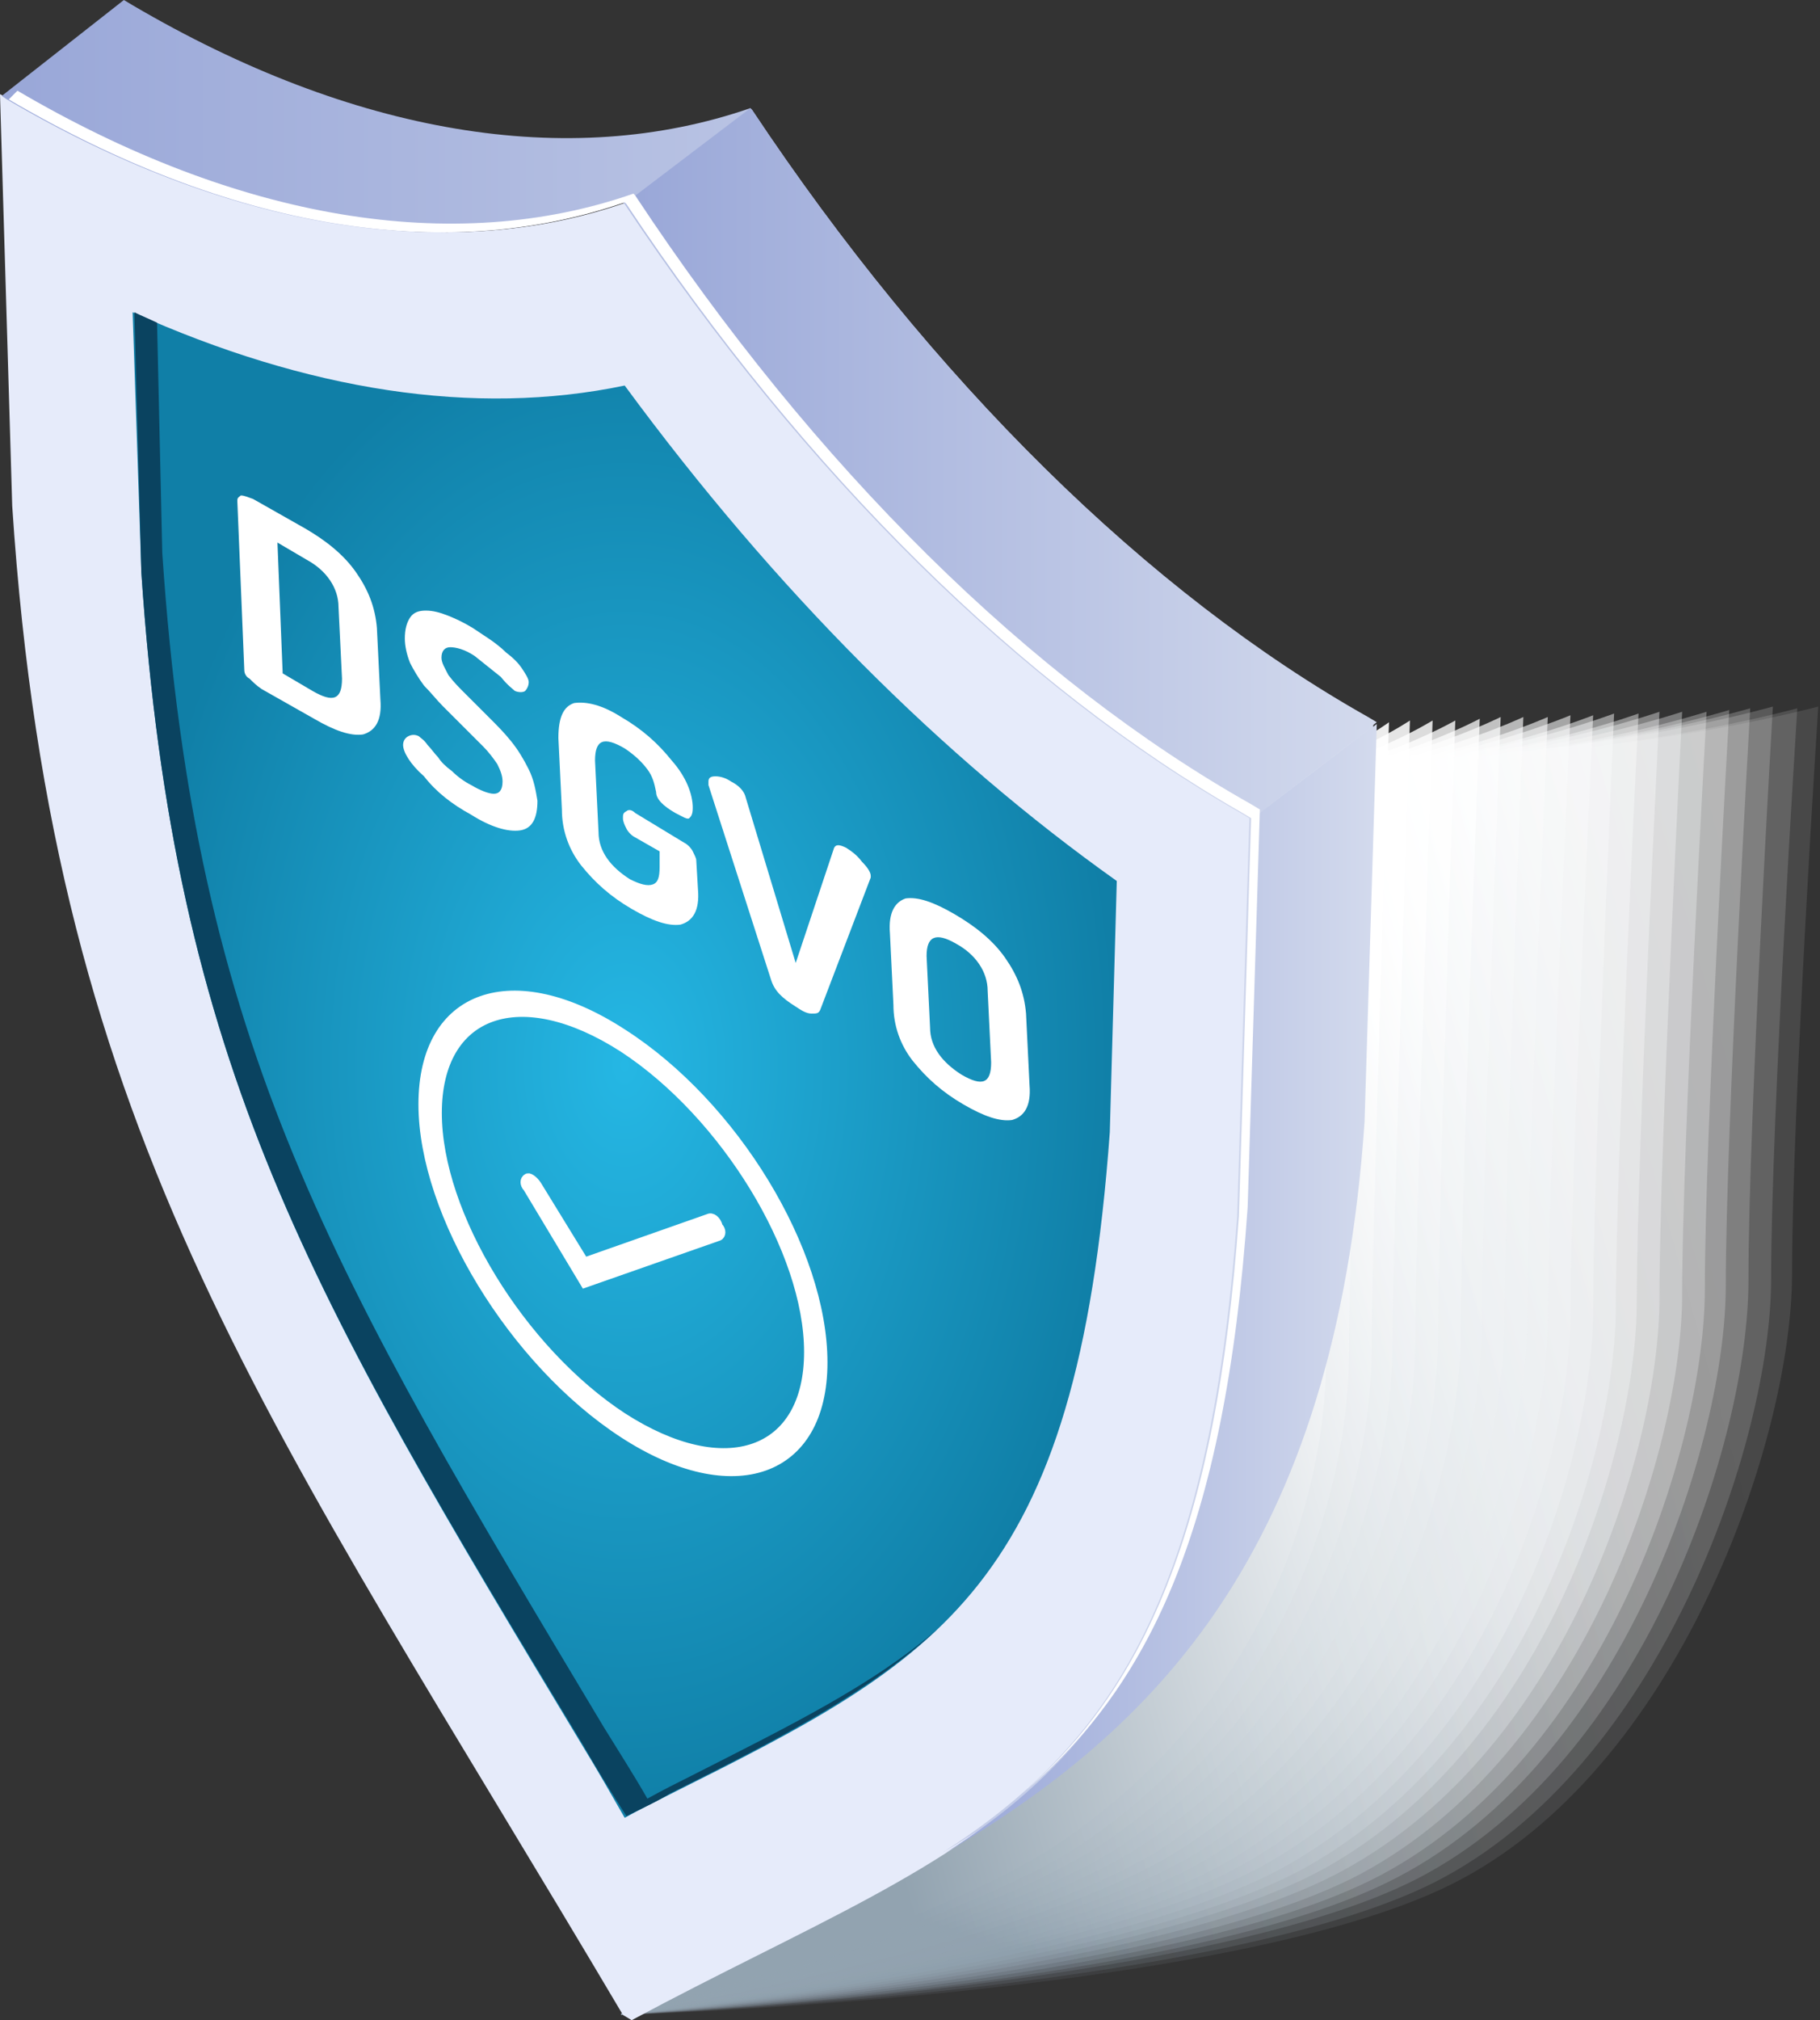 <?xml version="1.0" encoding="UTF-8"?> <svg xmlns="http://www.w3.org/2000/svg" width="237" height="263" viewBox="0 0 237 263" fill="none"><rect x="0" y="0" width="237" height="263" fill="#333333" stroke="none"/><path opacity="0.1" d="M80.894 262.318C80.894 262.318 159.515 260.047 189.055 245.285C218.594 230.522 233.364 187.37 233.364 165.794C233.364 144.218 236.773 91.982 236.773 91.982C236.773 91.982 160.424 112.649 122.931 80.853C101.344 62.23 17.269 40.654 17.269 40.654C17.269 40.654 99.526 122.642 99.526 163.523C99.526 204.404 80.894 262.318 80.894 262.318Z" fill="url(#paint0_linear)"></path><path opacity="0.143" d="M80.894 262.318C80.894 262.318 157.924 259.593 186.782 245.058C216.322 230.068 230.638 187.597 230.638 166.476C230.638 145.354 234.046 92.209 234.046 92.209C234.046 92.209 160.196 112.649 123.385 81.534C102.026 63.365 20.905 41.108 20.905 41.108C20.905 41.108 99.072 125.368 99.072 165.567C99.072 205.767 80.894 262.318 80.894 262.318Z" fill="url(#paint1_linear)"></path><path opacity="0.186" d="M80.894 262.318C80.894 262.318 156.106 259.139 184.51 244.603C214.05 229.387 227.684 187.597 227.684 166.703C227.684 145.808 230.865 91.982 230.865 91.982C230.865 91.982 159.742 112.422 123.613 81.989C102.48 64.046 24.314 41.108 24.314 41.108C24.314 41.108 98.617 127.866 98.617 167.157C98.617 206.448 80.894 262.318 80.894 262.318Z" fill="url(#paint2_linear)"></path><path opacity="0.229" d="M80.894 262.319C80.894 262.319 154.516 258.912 182.01 244.376C211.55 228.933 224.73 187.597 224.73 167.384C224.73 147.171 227.911 92.209 227.911 92.209C227.911 92.209 159.288 112.649 123.84 82.67C103.162 65.182 27.722 41.335 27.722 41.335C27.722 41.335 98.163 130.364 98.163 168.747C98.163 207.129 80.894 262.319 80.894 262.319Z" fill="url(#paint3_linear)"></path><path opacity="0.271" d="M80.894 262.319C80.894 262.319 152.698 258.458 179.738 244.149C209.278 228.478 222.003 187.825 222.003 167.838C222.003 147.852 225.184 92.436 225.184 92.436C225.184 92.436 159.06 112.876 124.522 83.579C104.298 66.545 31.812 42.016 31.812 42.016C31.812 42.016 98.39 133.317 98.39 171.018C98.39 208.719 80.894 262.319 80.894 262.319Z" fill="url(#paint4_linear)"></path><path opacity="0.314" d="M80.894 262.318C80.894 262.318 150.88 258.003 177.239 243.922C206.779 228.024 219.049 188.052 219.049 168.52C219.049 148.988 222.23 92.663 222.23 92.663C222.23 92.663 158.606 113.103 124.749 84.487C104.98 67.68 35.221 42.471 35.221 42.471C35.221 42.471 97.709 136.042 97.709 173.062C97.709 210.082 80.894 262.318 80.894 262.318Z" fill="url(#paint5_linear)"></path><path opacity="0.357" d="M80.894 262.318C80.894 262.318 149.29 257.549 174.966 243.468C204.506 227.343 216.095 188.052 216.095 168.974C216.095 149.896 219.049 92.663 219.049 92.663C219.049 92.663 158.151 113.103 124.749 84.941C105.434 68.589 38.402 42.697 38.402 42.697C38.402 42.697 97.481 138.54 97.481 174.879C97.481 211.217 80.894 262.318 80.894 262.318Z" fill="url(#paint6_linear)"></path><path opacity="0.4" d="M80.894 262.319C80.894 262.319 147.472 257.095 172.467 243.241C201.779 226.888 213.141 188.279 213.141 169.428C213.141 150.578 216.095 92.663 216.095 92.663C216.095 92.663 157.697 113.103 125.203 85.623C106.343 69.724 42.265 43.152 42.265 43.152C42.265 43.152 97.027 141.266 97.027 176.923C97.027 212.58 80.894 262.319 80.894 262.319Z" fill="url(#paint7_linear)"></path><path opacity="0.443" d="M80.894 262.318C80.894 262.318 145.881 256.641 170.195 243.014C199.507 226.434 210.414 188.506 210.414 170.109C210.414 151.713 213.368 92.89 213.368 92.89C213.368 92.89 157.47 113.331 125.658 86.531C107.025 70.86 45.9 43.379 45.9 43.379C45.9 43.379 96.8 143.991 96.8 178.513C96.8 213.034 80.894 262.318 80.894 262.318Z" fill="url(#paint8_linear)"></path><path opacity="0.486" d="M80.894 262.319C80.894 262.319 144.063 256.187 167.695 242.787C197.235 225.98 207.46 188.506 207.46 170.564C207.46 152.622 210.187 92.89 210.187 92.89C210.187 92.89 156.788 113.331 125.885 86.985C107.707 71.541 49.309 43.606 49.309 43.606C49.309 43.606 96.345 146.49 96.345 180.33C96.345 214.17 80.894 262.319 80.894 262.319Z" fill="url(#paint9_linear)"></path><path opacity="0.529" d="M80.894 262.318C80.894 262.318 142.245 255.732 165.423 242.332C194.735 225.299 204.506 188.506 204.506 171.018C204.506 153.53 207.46 93.117 207.46 93.117C207.46 93.117 156.788 113.558 126.339 87.894C108.616 72.904 52.944 44.06 52.944 44.06C52.944 44.06 95.891 149.215 95.891 182.374C95.891 215.533 80.894 262.318 80.894 262.318Z" fill="url(#paint10_linear)"></path><path opacity="0.571" d="M80.894 262.318C80.894 262.318 140.655 255.505 162.923 242.105C192.236 224.844 201.552 188.733 201.552 171.699C201.552 154.666 204.506 93.117 204.506 93.117C204.506 93.117 156.334 113.558 126.567 88.575C109.297 73.812 56.58 44.514 56.58 44.514C56.58 44.514 95.663 151.94 95.663 184.418C95.663 216.895 80.894 262.318 80.894 262.318Z" fill="url(#paint11_linear)"></path><path opacity="0.614" d="M80.894 262.319C80.894 262.319 138.837 255.051 160.651 241.878C189.964 224.163 198.825 188.96 198.825 172.154C198.825 155.347 201.552 93.344 201.552 93.344C201.552 93.344 155.879 113.785 127.021 89.256C109.979 74.948 59.989 44.742 59.989 44.742C59.989 44.742 95.209 154.439 95.209 186.008C95.209 217.577 80.894 262.319 80.894 262.319Z" fill="url(#paint12_linear)"></path><path opacity="0.657" d="M80.894 262.318C80.894 262.318 137.019 254.597 158.151 241.424C187.464 223.482 195.872 188.733 195.872 172.608C195.872 156.255 198.371 93.344 198.371 93.344C198.371 93.344 155.425 113.785 127.021 89.938C110.433 75.856 63.397 44.969 63.397 44.969C63.397 44.969 94.754 156.937 94.754 187.825C94.754 218.712 80.894 262.318 80.894 262.318Z" fill="url(#paint13_linear)"></path><path opacity="0.7" d="M80.894 262.319C80.894 262.319 135.201 253.915 155.879 241.197C184.965 223.028 192.918 188.96 192.918 173.062C192.918 157.164 195.417 93.344 195.417 93.344C195.417 93.344 154.97 113.785 127.476 90.392C111.57 76.992 67.26 45.423 67.26 45.423C67.26 45.423 94.755 159.889 94.755 189.869C94.755 219.848 80.894 262.319 80.894 262.319Z" fill="url(#paint14_linear)"></path><path opacity="0.743" d="M80.894 262.319C80.894 262.319 133.611 253.461 153.38 240.97C182.692 222.573 190.191 189.187 190.191 173.743C190.191 158.3 192.69 93.572 192.69 93.572C192.69 93.572 154.743 114.012 127.93 91.3C112.251 78.128 70.895 45.65 70.895 45.65C70.895 45.65 94.3 162.388 94.3 191.686C94.3 220.983 80.894 262.319 80.894 262.319Z" fill="url(#paint15_linear)"></path><path opacity="0.786" d="M80.894 262.318C80.894 262.318 131.793 253.007 151.107 240.742C180.193 221.892 187.237 189.414 187.237 174.425C187.237 159.435 189.509 93.799 189.509 93.799C189.509 93.799 154.061 114.239 127.93 92.209C112.706 79.263 74.077 46.104 74.077 46.104C74.077 46.104 93.618 165.113 93.618 193.502C93.618 221.892 80.894 262.318 80.894 262.318Z" fill="url(#paint16_linear)"></path><path opacity="0.829" d="M80.894 262.319C80.894 262.319 129.975 252.553 148.608 240.288C177.693 221.438 184.283 189.414 184.283 174.879C184.283 160.344 186.555 93.799 186.555 93.799C186.555 93.799 153.834 114.239 128.384 92.663C113.615 80.172 77.94 46.331 77.94 46.331C77.94 46.331 93.618 167.611 93.618 195.319C93.618 223.028 80.894 262.319 80.894 262.319Z" fill="url(#paint17_linear)"></path><path opacity="0.871" d="M80.894 262.319C80.894 262.319 128.157 252.098 146.336 240.061C175.194 220.756 181.329 189.414 181.329 175.333C181.329 161.252 183.601 93.799 183.601 93.799C183.601 93.799 153.38 114.239 128.612 93.344C114.296 81.08 81.348 46.559 81.348 46.559C81.348 46.559 93.164 170.337 93.164 197.363C93.164 224.39 80.894 262.319 80.894 262.319Z" fill="url(#paint18_linear)"></path><path opacity="0.914" d="M80.894 262.318C80.894 262.318 126.567 251.644 143.836 239.834C172.921 220.302 178.602 189.641 178.602 176.014C178.602 162.16 180.874 94.026 180.874 94.026C180.874 94.026 153.152 114.466 129.293 94.253C115.205 82.443 85.211 47.24 85.211 47.24C85.211 47.24 92.937 173.289 92.937 199.407C92.937 225.526 80.894 262.318 80.894 262.318Z" fill="url(#paint19_linear)"></path><path opacity="0.957" d="M80.894 262.318C80.894 262.318 124.749 251.19 141.564 239.607C170.422 219.621 175.648 189.869 175.648 176.469C175.648 163.069 177.693 94.253 177.693 94.253C177.693 94.253 152.471 114.693 129.293 94.934C115.66 83.351 88.392 47.467 88.392 47.467C88.392 47.467 92.255 175.787 92.255 200.997C92.255 226.207 80.894 262.318 80.894 262.318Z" fill="url(#paint20_linear)"></path><path d="M80.894 262.319C80.894 262.319 122.931 250.736 139.064 239.153C167.922 218.94 172.694 189.869 172.694 176.923C172.694 163.978 174.739 94.253 174.739 94.253C174.739 94.253 152.244 114.693 129.521 95.616C116.569 84.487 92.028 47.694 92.028 47.694C92.028 47.694 92.028 178.286 92.028 202.814C92.028 227.343 80.894 262.319 80.894 262.319Z" fill="url(#paint21_linear)"></path><path d="M162.014 105.836C133.384 89.711 105.207 62.002 81.802 26.572L81.575 26.345C58.171 34.522 29.994 29.752 1.363 12.945L0 12.264L1.591 65.864C7.044 148.988 35.448 185.099 81.121 262.319L82.257 263C127.93 238.471 156.334 235.065 161.787 158.3L163.378 106.517L162.014 105.836Z" fill="#E6EBFA"></path><path d="M178.148 93.572C149.517 77.219 121.34 49.511 97.936 14.308L97.709 14.081C74.077 22.257 45.9 17.488 17.269 0.681L16.133 0L0.227 12.491L0.909 12.946C29.54 29.752 57.716 34.522 81.121 26.345L81.348 26.573C104.753 61.776 132.929 89.484 161.56 105.836L162.696 106.517L161.105 158.3C157.47 208.492 144.29 227.343 122.704 241.197C149.517 225.299 173.376 202.36 177.239 146.035L178.829 94.253L178.148 93.572Z" fill="url(#paint22_linear)"></path><path d="M179.284 94.026L178.148 93.344C149.517 77.219 121.34 49.511 97.936 14.308L97.709 14.081L81.575 26.345L81.802 26.572C105.207 61.775 133.384 89.484 162.014 105.836L163.151 106.517L179.284 94.026Z" fill="url(#paint23_linear)"></path><path d="M163.151 106.517L161.56 158.3C157.924 208.492 144.745 227.343 123.158 241.197C149.971 225.299 173.83 202.36 177.693 146.035L179.284 94.253L163.151 106.517Z" fill="url(#paint24_linear)"></path><path d="M75.894 227.343C40.447 168.52 22.723 138.995 18.406 74.494L17.269 40.654C39.992 50.874 61.806 54.281 81.348 50.192C100.89 76.765 122.704 98.568 145.427 114.693L144.518 147.398C140.2 206.902 122.477 215.987 87.029 233.702C85.211 234.61 83.393 235.519 81.348 236.654C79.53 233.475 77.712 230.295 75.894 227.343Z" fill="url(#paint25_radial)"></path><path d="M89.983 231.204C88.165 232.112 86.347 233.021 84.302 234.156C82.484 230.977 80.439 227.797 78.621 224.844C43.401 166.021 25.45 136.496 21.132 71.996L20.451 42.016C19.542 41.562 18.406 41.108 17.497 40.654L18.406 74.494C22.723 138.995 40.447 168.52 75.894 227.116C77.712 230.295 79.53 233.248 81.575 236.427C83.393 235.519 85.438 234.61 87.256 233.475C101.799 226.207 113.16 220.302 122.022 212.126C113.615 219.394 102.935 224.617 89.983 231.204Z" fill="#0A4360"></path><path d="M162.923 104.7C134.292 88.575 106.116 60.867 82.711 25.437L82.484 25.21C59.08 33.386 30.903 28.617 2.272 11.81L1.136 12.946C29.767 29.752 57.716 34.522 81.348 26.346L81.575 26.573C104.98 61.776 133.156 89.484 161.787 105.836L162.923 106.517L161.333 158.3C158.379 199.862 148.608 220.075 133.156 233.475C149.29 219.848 159.515 199.862 162.469 157.164L164.059 105.382L162.923 104.7Z" fill="white"></path><path d="M31.812 87.212L30.903 65.182C30.903 64.728 31.13 64.728 31.358 64.501C31.812 64.501 32.267 64.728 32.948 64.955L39.765 68.816C42.492 70.406 44.764 72.223 46.355 74.494C47.945 76.765 48.854 79.036 49.081 81.761L49.536 91.073C49.763 93.799 48.854 95.161 47.264 95.616C45.673 95.843 43.628 95.161 40.901 93.572L34.084 89.711C33.403 89.256 32.948 88.802 32.494 88.348C32.039 88.121 31.812 87.666 31.812 87.212ZM36.811 87.666L40.674 89.938C43.401 91.528 44.537 91.073 44.537 88.348L44.082 79.036C44.082 76.538 42.492 74.267 39.992 72.904L36.129 70.633L36.811 87.666Z" fill="white"></path><path d="M52.49 96.978C52.49 96.524 52.717 96.07 53.172 95.843C53.626 95.616 54.081 95.616 54.535 95.843C54.762 96.07 55.217 96.297 55.671 96.978C56.126 97.433 56.58 98.114 57.035 98.568C57.489 99.25 57.943 99.704 58.852 100.385C59.534 101.066 60.443 101.748 61.352 102.202C62.488 102.883 63.624 103.338 64.306 103.338C64.987 103.338 65.442 102.883 65.442 101.748C65.442 101.066 65.215 100.385 64.76 99.477C64.306 98.795 63.624 97.887 62.943 97.206C62.261 96.524 61.352 95.616 60.443 94.707C59.534 93.799 58.625 92.89 57.716 91.982C56.807 91.073 56.126 90.165 55.217 89.257C54.535 88.348 53.853 87.212 53.399 86.304C52.944 85.168 52.717 84.033 52.717 83.124C52.717 81.989 52.944 81.08 53.399 80.399C53.853 79.718 54.535 79.49 55.444 79.49C56.353 79.49 57.262 79.718 58.398 80.172C59.534 80.626 60.443 81.08 61.579 81.762C62.261 82.216 62.943 82.67 63.624 83.124C64.306 83.579 65.215 84.26 65.896 84.941C66.805 85.623 67.487 86.304 67.942 86.985C68.396 87.667 68.85 88.348 68.85 88.802C68.85 89.257 68.623 89.711 68.396 89.938C68.169 90.165 67.487 90.165 67.033 89.938C66.805 89.711 66.124 89.257 65.215 88.121C64.079 87.212 62.943 86.304 61.806 85.395C60.443 84.487 59.307 84.26 58.625 84.26C57.943 84.26 57.489 84.714 57.489 85.623C57.489 86.304 57.943 86.985 58.398 87.894C59.08 88.802 59.761 89.484 60.67 90.392C61.579 91.3 62.488 92.209 63.624 93.344C64.76 94.48 65.669 95.389 66.578 96.524C67.487 97.66 68.169 98.795 68.85 100.158C69.532 101.521 69.759 102.883 69.987 104.246C69.987 106.517 69.305 107.88 67.714 108.107C66.124 108.334 63.851 107.653 61.352 106.063C58.852 104.7 56.807 103.111 55.217 101.066C53.399 99.477 52.49 97.887 52.49 96.978Z" fill="white"></path><path d="M73.168 105.382L72.713 96.07C72.713 93.345 73.395 91.982 74.758 91.528C76.349 91.301 78.394 91.755 80.894 93.345C83.62 94.934 85.665 96.751 87.483 99.023C89.301 101.067 90.21 103.338 90.21 105.155C90.21 106.063 89.983 106.29 89.755 106.517C89.528 106.744 88.847 106.29 87.938 105.836C86.347 104.928 85.438 104.019 85.438 103.111C85.211 101.975 84.984 101.067 84.302 100.158C83.62 99.25 82.711 98.341 81.348 97.433C78.621 95.843 77.485 96.297 77.485 99.023L77.94 108.334C77.94 110.833 79.53 112.877 82.03 114.466C83.393 115.148 84.302 115.375 84.984 115.148C85.665 114.921 85.893 114.239 85.893 112.877V110.833L82.711 109.016C82.257 108.789 81.802 108.334 81.575 107.88C81.348 107.426 81.121 106.972 81.121 106.517C81.121 106.063 81.121 105.836 81.575 105.609C81.802 105.382 82.257 105.382 82.711 105.836L89.074 109.697C89.528 109.924 89.983 110.378 90.21 110.833C90.437 111.287 90.664 111.741 90.664 111.968L90.892 115.829C91.119 118.555 90.21 119.917 88.619 120.371C87.029 120.599 84.984 119.917 82.257 118.327C79.53 116.738 77.485 114.921 75.667 112.649C74.077 110.605 73.168 108.107 73.168 105.382Z" fill="white"></path><path d="M92.255 101.748C92.255 101.294 92.482 101.066 93.164 101.066C93.846 101.066 94.527 101.294 95.209 101.748C96.118 102.202 96.8 102.883 97.027 103.565L103.616 125.368L108.615 110.378C108.843 109.924 109.297 109.924 110.206 110.378C110.888 110.832 111.569 111.287 112.251 112.195C112.933 112.876 113.387 113.558 113.387 114.012V114.239L106.798 131.5C106.57 131.954 106.343 131.954 105.662 131.954C104.98 131.954 104.298 131.5 103.616 131.046C101.799 129.91 100.89 129.002 100.435 127.639L92.255 102.202C92.255 101.975 92.255 101.748 92.255 101.748Z" fill="white"></path><path d="M116.341 130.819L115.887 121.507C115.66 118.781 116.569 117.419 117.932 116.964C119.523 116.737 121.568 117.419 124.294 119.009C127.021 120.598 129.293 122.415 130.884 124.686C132.475 126.958 133.383 129.229 133.611 131.954L134.065 141.266C134.292 143.991 133.383 145.354 131.793 145.808C130.202 146.035 128.157 145.354 125.43 143.764C122.704 142.174 120.659 140.357 118.841 138.086C117.25 136.042 116.341 133.544 116.341 130.819ZM121.113 133.771C121.113 136.269 122.704 138.313 125.203 139.903C127.93 141.493 129.066 141.039 129.066 138.313L128.612 129.002C128.612 126.503 127.021 124.232 124.522 122.869C121.795 121.28 120.659 121.961 120.659 124.459L121.113 133.771Z" fill="white"></path><path d="M92.255 158.527L76.122 164.205L69.987 154.212C69.532 153.53 68.85 153.076 68.623 153.303C68.169 153.53 68.169 154.212 68.623 154.666L76.122 167.157L93.618 161.025C94.073 160.798 94.073 160.117 93.618 159.662C93.391 158.754 92.71 158.3 92.255 158.527ZM81.121 134.452C66.805 125.141 54.989 129.229 54.989 143.764C54.989 158.073 66.805 177.377 81.121 186.689C95.436 196.001 107.252 191.913 107.252 177.377C107.252 162.842 95.663 143.764 81.121 134.452ZM81.121 184.418C67.942 175.788 57.035 158.073 57.035 144.9C57.035 131.727 67.714 127.866 81.121 136.497C94.3 145.127 105.207 162.842 105.207 176.015C105.207 189.187 94.527 193.048 81.121 184.418Z" fill="white" stroke="white" stroke-miterlimit="10"></path><defs><linearGradient id="paint0_linear" x1="99.54" y1="144.73" x2="281.652" y2="93.923" gradientUnits="userSpaceOnUse"><stop offset="0.056" stop-color="#92A3B0"></stop><stop offset="0.579" stop-color="white"></stop></linearGradient><linearGradient id="paint1_linear" x1="100.1" y1="144.793" x2="275.06" y2="95.981" gradientUnits="userSpaceOnUse"><stop offset="0.056" stop-color="#92A3B0"></stop><stop offset="0.579" stop-color="#FDFDFD"></stop><stop offset="1" stop-color="white"></stop></linearGradient><linearGradient id="paint2_linear" x1="99.444" y1="145.215" x2="268.915" y2="97.935" gradientUnits="userSpaceOnUse"><stop offset="0.056" stop-color="#92A3B0"></stop><stop offset="0.579" stop-color="#FAFBFC"></stop><stop offset="1" stop-color="white"></stop></linearGradient><linearGradient id="paint3_linear" x1="98.786" y1="145.631" x2="262.855" y2="99.858" gradientUnits="userSpaceOnUse"><stop offset="0.056" stop-color="#92A3B0"></stop><stop offset="0.579" stop-color="#F8F9FA"></stop><stop offset="1" stop-color="white"></stop></linearGradient><linearGradient id="paint4_linear" x1="98.129" y1="146.049" x2="256.882" y2="101.759" gradientUnits="userSpaceOnUse"><stop offset="0.056" stop-color="#92A3B0"></stop><stop offset="0.579" stop-color="#F6F7F8"></stop><stop offset="1" stop-color="white"></stop></linearGradient><linearGradient id="paint5_linear" x1="97.473" y1="146.47" x2="250.999" y2="103.639" gradientUnits="userSpaceOnUse"><stop offset="0.056" stop-color="#92A3B0"></stop><stop offset="0.579" stop-color="#F3F5F7"></stop><stop offset="1" stop-color="white"></stop></linearGradient><linearGradient id="paint6_linear" x1="96.818" y1="146.895" x2="245.203" y2="105.498" gradientUnits="userSpaceOnUse"><stop offset="0.056" stop-color="#92A3B0"></stop><stop offset="0.579" stop-color="#F1F3F5"></stop><stop offset="1" stop-color="white"></stop></linearGradient><linearGradient id="paint7_linear" x1="96.164" y1="147.323" x2="239.495" y2="107.336" gradientUnits="userSpaceOnUse"><stop offset="0.056" stop-color="#92A3B0"></stop><stop offset="0.579" stop-color="#EFF1F3"></stop><stop offset="1" stop-color="white"></stop></linearGradient><linearGradient id="paint8_linear" x1="95.511" y1="147.756" x2="233.876" y2="109.154" gradientUnits="userSpaceOnUse"><stop offset="0.056" stop-color="#92A3B0"></stop><stop offset="0.579" stop-color="#ECEFF2"></stop><stop offset="1" stop-color="white"></stop></linearGradient><linearGradient id="paint9_linear" x1="94.86" y1="148.194" x2="228.345" y2="110.954" gradientUnits="userSpaceOnUse"><stop offset="0.056" stop-color="#92A3B0"></stop><stop offset="0.579" stop-color="#EAEDF0"></stop><stop offset="1" stop-color="white"></stop></linearGradient><linearGradient id="paint10_linear" x1="94.21" y1="148.638" x2="222.903" y2="112.735" gradientUnits="userSpaceOnUse"><stop offset="0.056" stop-color="#92A3B0"></stop><stop offset="0.579" stop-color="#E8EBEE"></stop><stop offset="1" stop-color="white"></stop></linearGradient><linearGradient id="paint11_linear" x1="93.562" y1="149.09" x2="217.551" y2="114.499" gradientUnits="userSpaceOnUse"><stop offset="0.056" stop-color="#92A3B0"></stop><stop offset="0.579" stop-color="#E5EAED"></stop><stop offset="1" stop-color="white"></stop></linearGradient><linearGradient id="paint12_linear" x1="92.917" y1="149.551" x2="212.288" y2="116.248" gradientUnits="userSpaceOnUse"><stop offset="0.056" stop-color="#92A3B0"></stop><stop offset="0.579" stop-color="#E3E8EB"></stop><stop offset="1" stop-color="white"></stop></linearGradient><linearGradient id="paint13_linear" x1="92.275" y1="150.022" x2="207.116" y2="117.984" gradientUnits="userSpaceOnUse"><stop offset="0.056" stop-color="#92A3B0"></stop><stop offset="0.579" stop-color="#E1E6E9"></stop><stop offset="1" stop-color="white"></stop></linearGradient><linearGradient id="paint14_linear" x1="91.637" y1="150.508" x2="202.035" y2="119.709" gradientUnits="userSpaceOnUse"><stop offset="0.056" stop-color="#92A3B0"></stop><stop offset="0.579" stop-color="#DEE4E8"></stop><stop offset="1" stop-color="white"></stop></linearGradient><linearGradient id="paint15_linear" x1="91.004" y1="151.011" x2="197.045" y2="121.428" gradientUnits="userSpaceOnUse"><stop offset="0.056" stop-color="#92A3B0"></stop><stop offset="0.579" stop-color="#DCE2E6"></stop><stop offset="1" stop-color="white"></stop></linearGradient><linearGradient id="paint16_linear" x1="90.377" y1="151.537" x2="192.15" y2="123.144" gradientUnits="userSpaceOnUse"><stop offset="0.056" stop-color="#92A3B0"></stop><stop offset="0.579" stop-color="#DAE0E4"></stop><stop offset="1" stop-color="white"></stop></linearGradient><linearGradient id="paint17_linear" x1="89.758" y1="152.093" x2="187.349" y2="124.866" gradientUnits="userSpaceOnUse"><stop offset="0.056" stop-color="#92A3B0"></stop><stop offset="0.579" stop-color="#D7DEE3"></stop><stop offset="1" stop-color="white"></stop></linearGradient><linearGradient id="paint18_linear" x1="89.151" y1="152.687" x2="182.647" y2="126.602" gradientUnits="userSpaceOnUse"><stop offset="0.056" stop-color="#92A3B0"></stop><stop offset="0.579" stop-color="#D5DCE1"></stop><stop offset="1" stop-color="white"></stop></linearGradient><linearGradient id="paint19_linear" x1="88.557" y1="153.333" x2="178.047" y2="128.366" gradientUnits="userSpaceOnUse"><stop offset="0.056" stop-color="#92A3B0"></stop><stop offset="0.579" stop-color="#D3DADF"></stop><stop offset="1" stop-color="white"></stop></linearGradient><linearGradient id="paint20_linear" x1="87.983" y1="154.046" x2="173.552" y2="130.174" gradientUnits="userSpaceOnUse"><stop offset="0.056" stop-color="#92A3B0"></stop><stop offset="0.579" stop-color="#D0D8DE"></stop><stop offset="1" stop-color="white"></stop></linearGradient><linearGradient id="paint21_linear" x1="87.429" y1="154.835" x2="169.166" y2="132.032" gradientUnits="userSpaceOnUse"><stop offset="0.056" stop-color="#92A3B0"></stop><stop offset="1" stop-color="white"></stop></linearGradient><linearGradient id="paint22_linear" x1="178.799" y1="120.535" x2="0.155" y2="120.535" gradientUnits="userSpaceOnUse"><stop stop-color="#D3DAED"></stop><stop offset="1" stop-color="#99A7D8"></stop></linearGradient><linearGradient id="paint23_linear" x1="179.267" y1="60.275" x2="81.536" y2="60.275" gradientUnits="userSpaceOnUse"><stop stop-color="#D3DAED"></stop><stop offset="1" stop-color="#99A7D8"></stop></linearGradient><linearGradient id="paint24_linear" x1="179.274" y1="167.686" x2="123.135" y2="167.686" gradientUnits="userSpaceOnUse"><stop stop-color="#D3DAED"></stop><stop offset="1" stop-color="#99A7D8"></stop></linearGradient><radialGradient id="paint25_radial" cx="0" cy="0" r="1" gradientUnits="userSpaceOnUse" gradientTransform="translate(81.348 138.654) rotate(90) scale(98 64.079)"><stop stop-color="#25B7E4"></stop><stop offset="1" stop-color="#107FA7"></stop></radialGradient></defs></svg> 